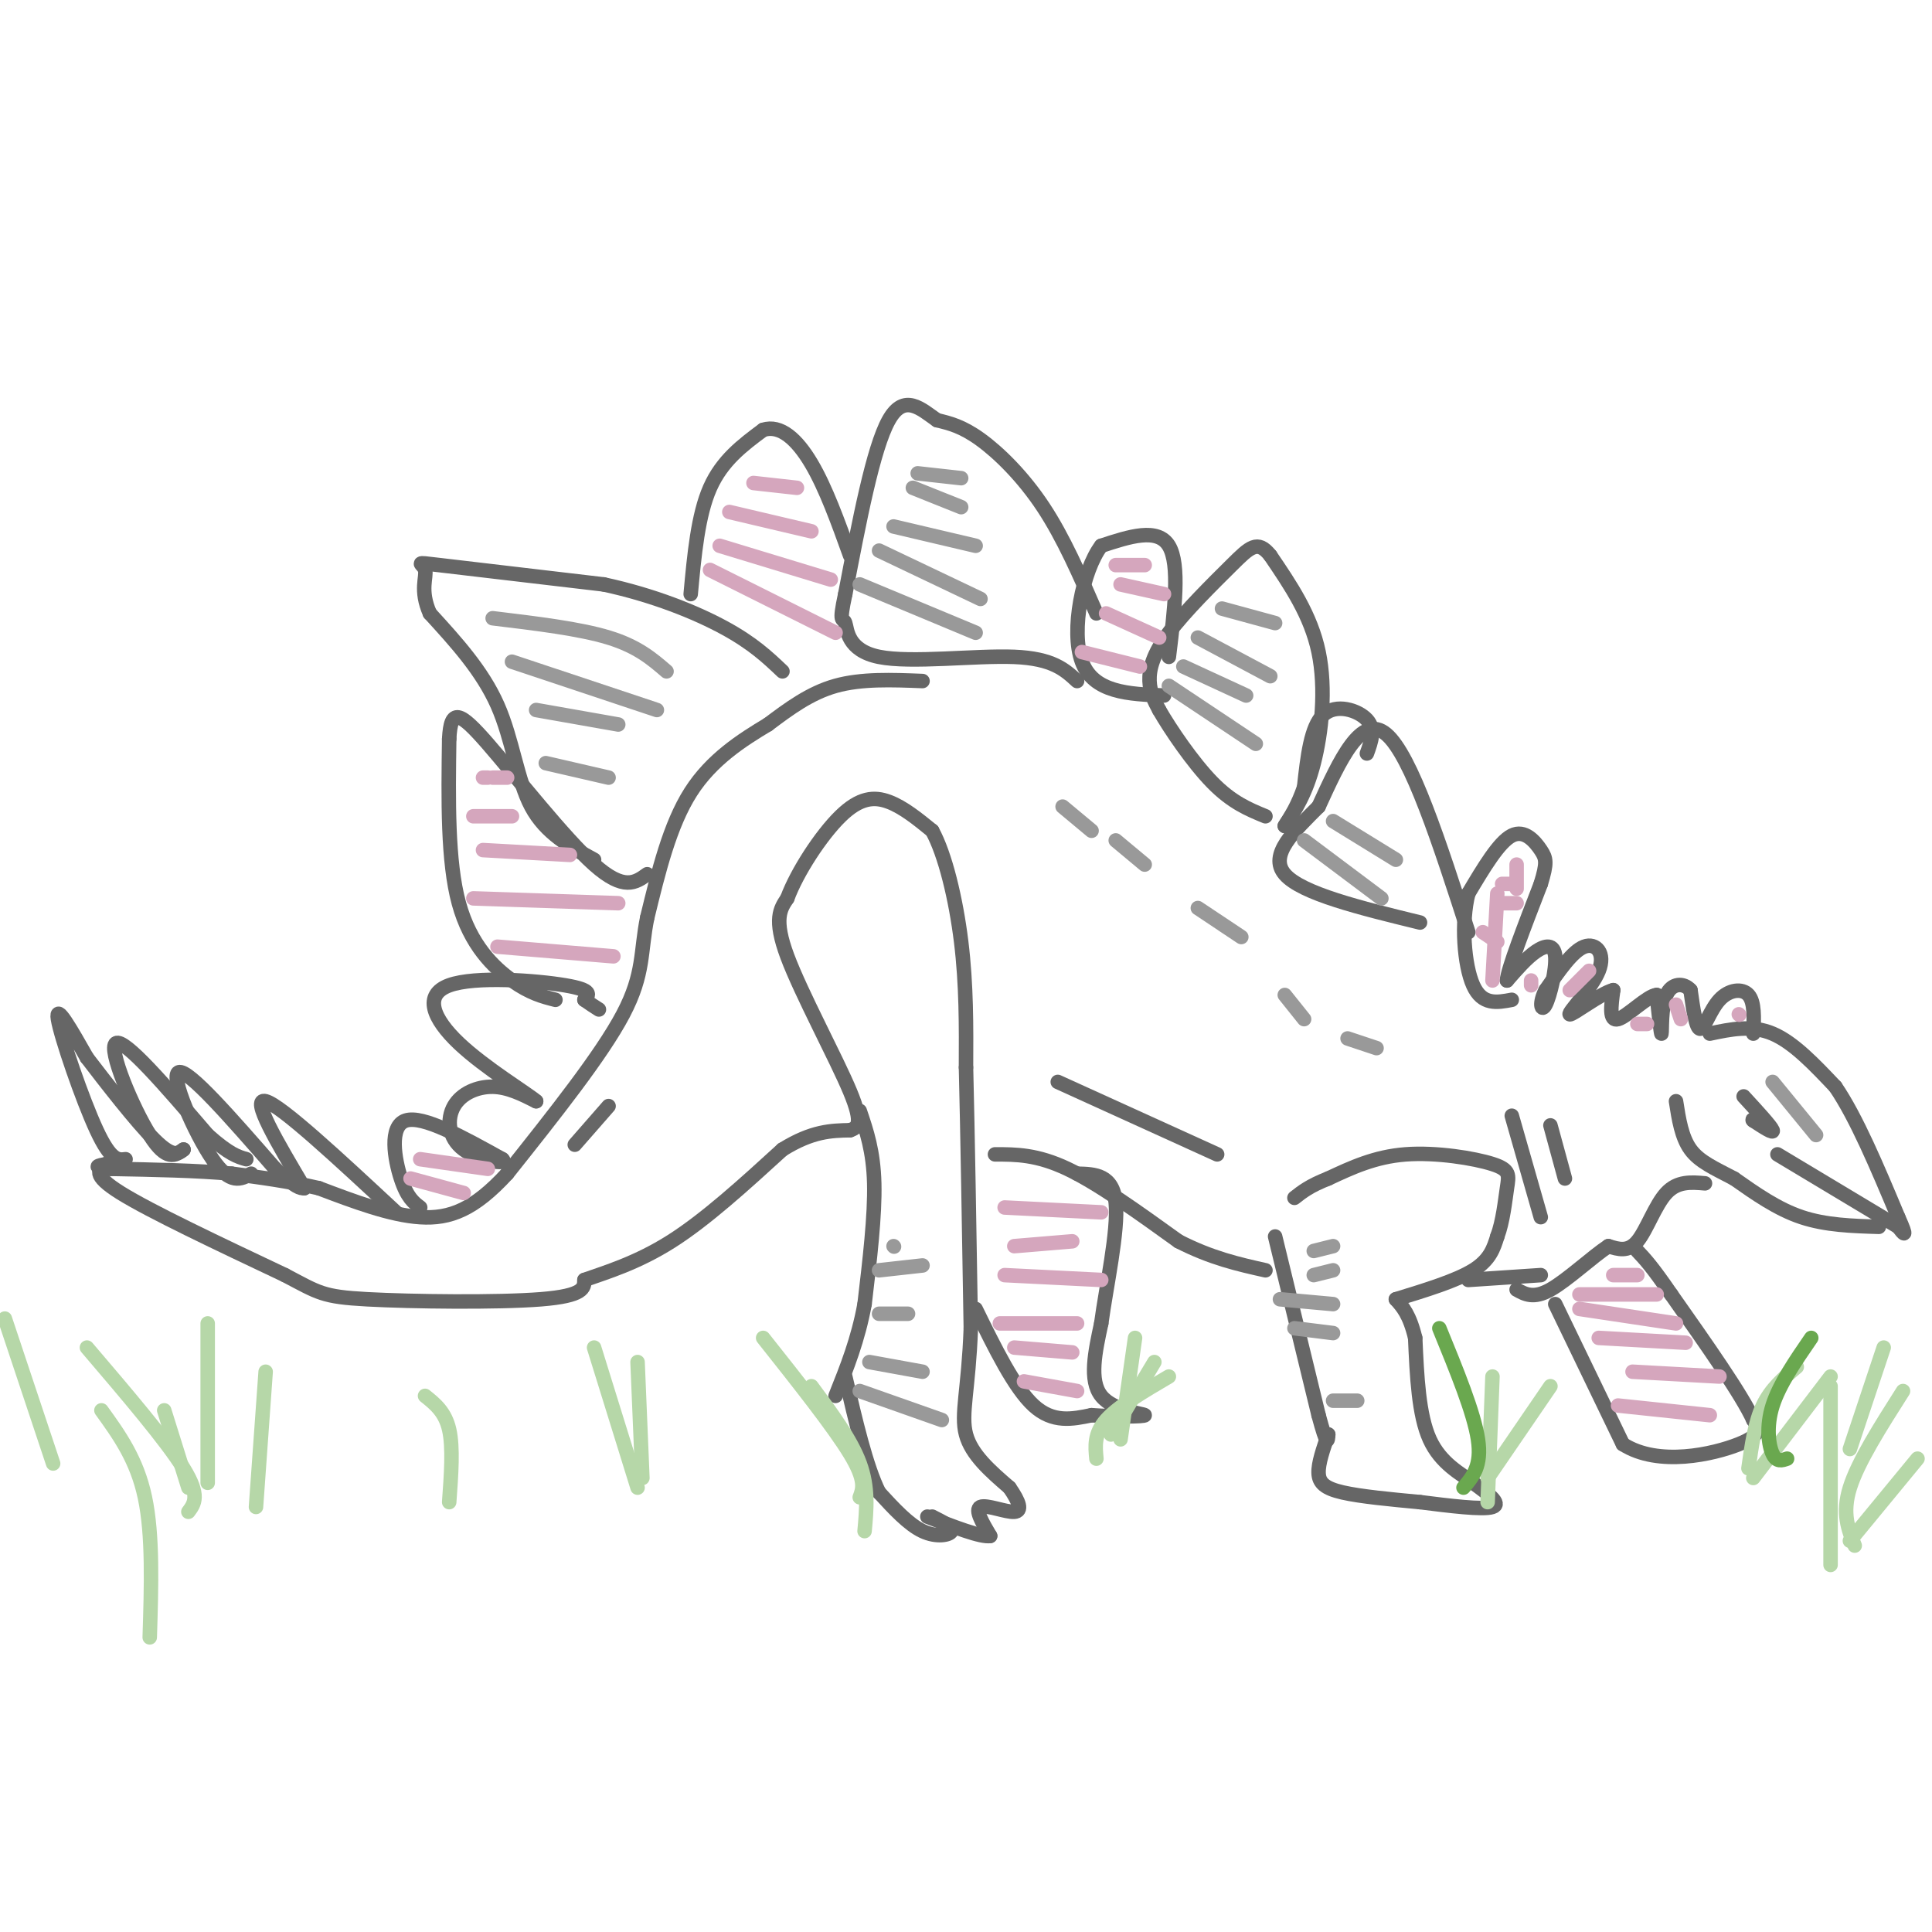 <svg viewBox='0 0 400 400' version='1.1' xmlns='http://www.w3.org/2000/svg' xmlns:xlink='http://www.w3.org/1999/xlink'><g fill='none' stroke='#666666' stroke-width='3' stroke-linecap='round' stroke-linejoin='round'><path d='M354,214c4.333,-0.917 8.667,-1.833 13,0c4.333,1.833 8.667,6.417 13,11'/><path d='M380,225c4.333,6.333 8.667,16.667 13,27'/><path d='M393,252c2.167,4.833 1.083,3.417 0,2'/><path d='M393,254c0.000,0.000 -25.000,-15.000 -25,-15'/><path d='M389,254c-5.500,-0.167 -11.000,-0.333 -16,-2c-5.000,-1.667 -9.500,-4.833 -14,-8'/><path d='M359,244c-4.044,-2.133 -7.156,-3.467 -9,-6c-1.844,-2.533 -2.422,-6.267 -3,-10'/><path d='M361,227c2.833,3.083 5.667,6.167 6,7c0.333,0.833 -1.833,-0.583 -4,-2'/><path d='M363,232c-0.500,-0.333 0.250,-0.167 1,0'/><path d='M353,245c-2.844,-0.244 -5.689,-0.489 -8,2c-2.311,2.489 -4.089,7.711 -6,10c-1.911,2.289 -3.956,1.644 -6,1'/><path d='M333,258c-3.289,2.156 -8.511,7.044 -12,9c-3.489,1.956 -5.244,0.978 -7,0'/><path d='M322,270c0.000,0.000 14.000,29.000 14,29'/><path d='M336,299c7.378,4.733 18.822,2.067 24,0c5.178,-2.067 4.089,-3.533 3,-5'/><path d='M363,294c-2.333,-5.167 -9.667,-15.583 -17,-26'/><path d='M346,268c-4.000,-5.833 -5.500,-7.417 -7,-9'/><path d='M363,214c0.149,-3.268 0.298,-6.536 -1,-8c-1.298,-1.464 -4.042,-1.125 -6,1c-1.958,2.125 -3.131,6.036 -4,6c-0.869,-0.036 -1.435,-4.018 -2,-8'/><path d='M350,205c-1.393,-1.583 -3.875,-1.542 -5,1c-1.125,2.542 -0.893,7.583 -1,8c-0.107,0.417 -0.554,-3.792 -1,-8'/><path d='M343,206c-1.889,0.133 -6.111,4.467 -8,5c-1.889,0.533 -1.444,-2.733 -1,-6'/><path d='M334,205c-2.579,0.641 -8.526,5.244 -9,5c-0.474,-0.244 4.526,-5.335 6,-9c1.474,-3.665 -0.579,-5.904 -3,-5c-2.421,0.904 -5.211,4.952 -8,9'/><path d='M320,205c-1.404,2.643 -0.912,4.750 0,3c0.912,-1.750 2.246,-7.356 2,-10c-0.246,-2.644 -2.070,-2.327 -4,-1c-1.930,1.327 -3.965,3.663 -6,6'/><path d='M312,203c0.167,-2.333 3.583,-11.167 7,-20'/><path d='M319,183c1.333,-4.357 1.167,-5.250 0,-7c-1.167,-1.750 -3.333,-4.357 -6,-3c-2.667,1.357 -5.833,6.679 -9,12'/><path d='M304,185c-1.533,5.956 -0.867,14.844 1,19c1.867,4.156 4.933,3.578 8,3'/><path d='M304,193c-5.917,-18.333 -11.833,-36.667 -17,-41c-5.167,-4.333 -9.583,5.333 -14,15'/><path d='M273,167c-4.978,5.000 -10.422,10.000 -7,14c3.422,4.000 15.711,7.000 28,10'/><path d='M283,156c0.911,-2.511 1.822,-5.022 0,-7c-1.822,-1.978 -6.378,-3.422 -9,-1c-2.622,2.422 -3.311,8.711 -4,15'/><path d='M270,163c-1.333,3.833 -2.667,5.917 -4,8'/><path d='M266,171c2.200,-3.378 4.400,-6.756 6,-13c1.600,-6.244 2.600,-15.356 1,-23c-1.600,-7.644 -5.800,-13.822 -10,-20'/><path d='M263,115c-2.641,-3.349 -4.244,-1.722 -8,2c-3.756,3.722 -9.665,9.541 -13,14c-3.335,4.459 -4.096,7.560 -4,10c0.096,2.440 1.048,4.220 2,6'/><path d='M240,147c2.267,3.956 6.933,10.844 11,15c4.067,4.156 7.533,5.578 11,7'/><path d='M242,136c1.167,-9.583 2.333,-19.167 0,-23c-2.333,-3.833 -8.167,-1.917 -14,0'/><path d='M228,113c-3.822,5.022 -6.378,17.578 -4,24c2.378,6.422 9.689,6.711 17,7'/><path d='M227,127c-3.400,-7.822 -6.800,-15.644 -11,-22c-4.200,-6.356 -9.200,-11.244 -13,-14c-3.800,-2.756 -6.400,-3.378 -9,-4'/><path d='M194,87c-3.222,-2.222 -6.778,-5.778 -10,0c-3.222,5.778 -6.111,20.889 -9,36'/><path d='M175,123c-1.411,6.488 -0.440,4.708 0,6c0.440,1.292 0.349,5.656 7,7c6.651,1.344 20.043,-0.330 28,0c7.957,0.330 10.478,2.665 13,5'/><path d='M191,141c-6.333,-0.250 -12.667,-0.500 -18,1c-5.333,1.500 -9.667,4.750 -14,8'/><path d='M159,150c-5.333,3.200 -11.667,7.200 -16,14c-4.333,6.800 -6.667,16.400 -9,26'/><path d='M134,190c-1.444,7.022 -0.556,11.578 -5,20c-4.444,8.422 -14.222,20.711 -24,33'/><path d='M105,243c-6.800,7.400 -11.800,9.400 -18,9c-6.200,-0.400 -13.600,-3.200 -21,-6'/><path d='M66,246c-6.500,-1.500 -12.250,-2.250 -18,-3'/><path d='M48,243c-7.167,-0.667 -16.083,-0.833 -25,-1'/><path d='M23,242c-4.333,-0.333 -2.667,-0.667 -1,-1'/><path d='M22,241c-1.583,1.083 -3.167,2.167 3,6c6.167,3.833 20.083,10.417 34,17'/><path d='M59,264c7.071,3.714 7.750,4.500 17,5c9.250,0.500 27.071,0.714 36,0c8.929,-0.714 8.964,-2.357 9,-4'/><path d='M121,265c4.378,-1.556 10.822,-3.444 18,-8c7.178,-4.556 15.089,-11.778 23,-19'/><path d='M162,238c6.167,-3.833 10.083,-3.917 14,-4'/><path d='M176,234c1.444,-0.533 2.889,-1.067 0,-8c-2.889,-6.933 -10.111,-20.267 -13,-28c-2.889,-7.733 -1.444,-9.867 0,-12'/><path d='M163,186c2.000,-5.452 7.000,-13.083 11,-17c4.000,-3.917 7.000,-4.119 10,-3c3.000,1.119 6.000,3.560 9,6'/><path d='M193,172c2.689,4.889 4.911,14.111 6,23c1.089,8.889 1.044,17.444 1,26'/><path d='M200,221c0.333,13.333 0.667,33.667 1,54'/><path d='M201,275c-0.467,12.800 -2.133,17.800 -1,22c1.133,4.200 5.067,7.600 9,11'/><path d='M209,308c2.060,2.964 2.708,4.875 1,5c-1.708,0.125 -5.774,-1.536 -7,-1c-1.226,0.536 0.387,3.268 2,6'/><path d='M205,318c-1.833,0.333 -7.417,-1.833 -13,-4'/><path d='M193,314c2.156,1.089 4.311,2.178 4,3c-0.311,0.822 -3.089,1.378 -6,0c-2.911,-1.378 -5.956,-4.689 -9,-8'/><path d='M182,309c-2.667,-5.333 -4.833,-14.667 -7,-24'/><path d='M178,230c1.417,4.167 2.833,8.333 3,15c0.167,6.667 -0.917,15.833 -2,25'/><path d='M179,270c-1.333,7.333 -3.667,13.167 -6,19'/><path d='M87,250c-1.356,-1.022 -2.711,-2.044 -4,-6c-1.289,-3.956 -2.511,-10.844 1,-12c3.511,-1.156 11.756,3.422 20,8'/><path d='M104,240c1.502,1.257 -4.742,0.399 -8,-2c-3.258,-2.399 -3.531,-6.338 -2,-9c1.531,-2.662 4.866,-4.046 8,-4c3.134,0.046 6.067,1.523 9,3'/><path d='M111,228c-1.740,-1.536 -10.590,-6.876 -16,-12c-5.410,-5.124 -7.380,-10.033 -2,-12c5.380,-1.967 18.108,-0.990 24,0c5.892,0.990 4.946,1.995 4,3'/><path d='M121,207c1.167,0.833 2.083,1.417 3,2'/><path d='M115,207c-2.622,-0.667 -5.244,-1.333 -9,-4c-3.756,-2.667 -8.644,-7.333 -11,-16c-2.356,-8.667 -2.178,-21.333 -2,-34'/><path d='M93,153c0.321,-6.500 2.125,-5.750 8,1c5.875,6.750 15.821,19.500 22,25c6.179,5.500 8.589,3.750 11,2'/><path d='M123,178c-5.022,-2.733 -10.044,-5.467 -13,-11c-2.956,-5.533 -3.844,-13.867 -7,-21c-3.156,-7.133 -8.578,-13.067 -14,-19'/><path d='M89,127c-2.167,-4.869 -0.583,-7.542 -1,-9c-0.417,-1.458 -2.833,-1.702 3,-1c5.833,0.702 19.917,2.351 34,4'/><path d='M125,121c10.311,2.222 19.089,5.778 25,9c5.911,3.222 8.956,6.111 12,9'/><path d='M143,123c0.750,-8.167 1.500,-16.333 4,-22c2.500,-5.667 6.750,-8.833 11,-12'/><path d='M158,89c3.578,-1.156 7.022,1.956 10,7c2.978,5.044 5.489,12.022 8,19'/><path d='M202,271c4.000,8.167 8.000,16.333 12,20c4.000,3.667 8.000,2.833 12,2'/><path d='M226,293c4.881,0.369 11.083,0.292 11,0c-0.083,-0.292 -6.452,-0.798 -9,-4c-2.548,-3.202 -1.274,-9.101 0,-15'/><path d='M228,274c1.022,-7.622 3.578,-19.178 3,-25c-0.578,-5.822 -4.289,-5.911 -8,-6'/><path d='M206,239c4.333,0.000 8.667,0.000 15,3c6.333,3.000 14.667,9.000 23,15'/><path d='M244,257c6.833,3.500 12.417,4.750 18,6'/><path d='M264,256c0.000,0.000 9.000,37.000 9,37'/><path d='M273,293c1.833,6.833 1.917,5.417 2,4'/><path d='M275,297c-1.044,2.978 -2.089,5.956 -2,8c0.089,2.044 1.311,3.156 5,4c3.689,0.844 9.844,1.422 16,2'/><path d='M294,311c6.000,0.756 13.000,1.644 15,1c2.000,-0.644 -1.000,-2.822 -4,-5'/><path d='M305,307c-2.489,-1.844 -6.711,-3.956 -9,-9c-2.289,-5.044 -2.644,-13.022 -3,-21'/><path d='M293,277c-1.167,-4.833 -2.583,-6.417 -4,-8'/><path d='M289,269c6.250,-1.917 12.500,-3.833 16,-6c3.500,-2.167 4.250,-4.583 5,-7'/><path d='M310,256c1.172,-3.093 1.603,-7.324 2,-10c0.397,-2.676 0.761,-3.797 -3,-5c-3.761,-1.203 -11.646,-2.486 -18,-2c-6.354,0.486 -11.177,2.743 -16,5'/><path d='M275,244c-3.833,1.500 -5.417,2.750 -7,4'/><path d='M304,265c0.000,0.000 15.000,-1.000 15,-1'/><path d='M313,231c0.000,0.000 6.000,21.000 6,21'/><path d='M321,233c0.000,0.000 3.000,11.000 3,11'/><path d='M219,224c0.000,0.000 33.000,15.000 33,15'/><path d='M126,229c0.000,0.000 -7.000,8.000 -7,8'/><path d='M26,240c-1.511,0.200 -3.022,0.400 -6,-6c-2.978,-6.400 -7.422,-19.400 -8,-23c-0.578,-3.600 2.711,2.200 6,8'/><path d='M18,219c3.778,4.933 10.222,13.267 14,17c3.778,3.733 4.889,2.867 6,2'/><path d='M38,238c-1.756,1.267 -3.511,2.533 -7,-3c-3.489,-5.533 -8.711,-17.867 -7,-19c1.711,-1.133 10.356,8.933 19,19'/><path d='M43,235c4.500,4.000 6.250,4.500 8,5'/><path d='M52,243c-2.156,1.178 -4.311,2.356 -8,-3c-3.689,-5.356 -8.911,-17.244 -7,-18c1.911,-0.756 10.956,9.622 20,20'/><path d='M57,242c4.333,4.000 5.167,4.000 6,4'/><path d='M63,246c-5.583,-9.417 -11.167,-18.833 -8,-18c3.167,0.833 15.083,11.917 27,23'/></g>
<g fill='none' stroke='#d5a6bd' stroke-width='3' stroke-linecap='round' stroke-linejoin='round'><path d='M147,118c0.000,0.000 26.000,13.000 26,13'/><path d='M149,113c0.000,0.000 23.000,7.000 23,7'/><path d='M151,106c0.000,0.000 17.000,4.000 17,4'/><path d='M156,100c0.000,0.000 9.000,1.000 9,1'/><path d='M224,135c0.000,0.000 12.000,3.000 12,3'/><path d='M229,127c0.000,0.000 11.000,5.000 11,5'/><path d='M232,121c0.000,0.000 9.000,2.000 9,2'/><path d='M231,117c0.000,0.000 6.000,0.000 6,0'/><path d='M103,196c0.000,0.000 24.000,2.000 24,2'/><path d='M98,186c0.000,0.000 30.000,1.000 30,1'/><path d='M100,176c0.000,0.000 18.000,1.000 18,1'/><path d='M98,169c0.000,0.000 8.000,0.000 8,0'/><path d='M100,161c0.000,0.000 1.000,0.000 1,0'/><path d='M102,161c0.000,0.000 3.000,0.000 3,0'/><path d='M85,244c0.000,0.000 11.000,3.000 11,3'/><path d='M87,240c0.000,0.000 14.000,2.000 14,2'/><path d='M307,193c0.000,0.000 3.000,2.000 3,2'/><path d='M310,187c0.000,0.000 4.000,0.000 4,0'/><path d='M311,183c0.000,0.000 2.000,0.000 2,0'/><path d='M314,179c0.000,0.000 0.000,5.000 0,5'/><path d='M310,185c0.000,0.000 -1.000,18.000 -1,18'/><path d='M360,210c0.000,0.000 0.100,0.100 0.1,0.1'/><path d='M347,208c0.000,0.000 1.000,3.000 1,3'/><path d='M341,212c0.000,0.000 -2.000,0.000 -2,0'/><path d='M329,201c0.000,0.000 -4.000,4.000 -4,4'/><path d='M317,203c0.000,0.000 0.000,1.000 0,1'/><path d='M327,268c0.000,0.000 16.000,0.000 16,0'/><path d='M334,264c0.000,0.000 5.000,0.000 5,0'/><path d='M327,271c0.000,0.000 20.000,3.000 20,3'/><path d='M331,277c0.000,0.000 18.000,1.000 18,1'/><path d='M338,284c0.000,0.000 18.000,1.000 18,1'/><path d='M335,291c0.000,0.000 19.000,2.000 19,2'/><path d='M212,286c0.000,0.000 11.000,2.000 11,2'/><path d='M210,279c0.000,0.000 12.000,1.000 12,1'/><path d='M207,274c0.000,0.000 16.000,0.000 16,0'/><path d='M208,264c0.000,0.000 20.000,1.000 20,1'/><path d='M210,258c0.000,0.000 12.000,-1.000 12,-1'/><path d='M208,250c0.000,0.000 20.000,1.000 20,1'/></g>
<g fill='none' stroke='#999999' stroke-width='3' stroke-linecap='round' stroke-linejoin='round'><path d='M220,167c0.000,0.000 6.000,5.000 6,5'/><path d='M231,174c0.000,0.000 6.000,5.000 6,5'/><path d='M248,188c0.000,0.000 9.000,6.000 9,6'/><path d='M266,206c0.000,0.000 4.000,5.000 4,5'/><path d='M279,215c0.000,0.000 6.000,2.000 6,2'/><path d='M270,174c0.000,0.000 16.000,12.000 16,12'/><path d='M276,170c0.000,0.000 13.000,8.000 13,8'/><path d='M242,142c0.000,0.000 18.000,12.000 18,12'/><path d='M245,138c0.000,0.000 13.000,6.000 13,6'/><path d='M248,132c0.000,0.000 15.000,8.000 15,8'/><path d='M253,126c0.000,0.000 11.000,3.000 11,3'/><path d='M178,121c0.000,0.000 24.000,10.000 24,10'/><path d='M182,114c0.000,0.000 21.000,10.000 21,10'/><path d='M185,109c0.000,0.000 17.000,4.000 17,4'/><path d='M189,101c0.000,0.000 10.000,4.000 10,4'/><path d='M190,98c0.000,0.000 9.000,1.000 9,1'/><path d='M113,158c0.000,0.000 13.000,3.000 13,3'/><path d='M111,147c0.000,0.000 17.000,3.000 17,3'/><path d='M106,137c0.000,0.000 30.000,10.000 30,10'/><path d='M102,128c9.000,1.083 18.000,2.167 24,4c6.000,1.833 9.000,4.417 12,7'/><path d='M178,288c0.000,0.000 17.000,6.000 17,6'/><path d='M180,282c0.000,0.000 11.000,2.000 11,2'/><path d='M182,272c0.000,0.000 6.000,0.000 6,0'/><path d='M182,263c0.000,0.000 9.000,-1.000 9,-1'/><path d='M185,258c0.000,0.000 0.100,0.100 0.1,0.1'/><path d='M276,290c0.000,0.000 5.000,0.000 5,0'/><path d='M268,275c0.000,0.000 8.000,1.000 8,1'/><path d='M265,269c0.000,0.000 11.000,1.000 11,1'/><path d='M272,264c0.000,0.000 4.000,-1.000 4,-1'/><path d='M272,259c0.000,0.000 4.000,-1.000 4,-1'/><path d='M367,224c0.000,0.000 9.000,11.000 9,11'/></g>
<g fill='none' stroke='#b6d7a8' stroke-width='3' stroke-linecap='round' stroke-linejoin='round'><path d='M179,317c0.417,-4.500 0.833,-9.000 -1,-14c-1.833,-5.000 -5.917,-10.500 -10,-16'/><path d='M178,310c0.667,-1.750 1.333,-3.500 -2,-9c-3.333,-5.500 -10.667,-14.750 -18,-24'/><path d='M230,297c0.000,0.000 9.000,-15.000 9,-15'/><path d='M232,298c0.000,0.000 3.000,-21.000 3,-21'/><path d='M308,311c0.000,0.000 1.000,-26.000 1,-26'/><path d='M308,306c0.000,0.000 13.000,-19.000 13,-19'/><path d='M132,308c0.000,0.000 -9.000,-29.000 -9,-29'/><path d='M133,306c0.000,0.000 -1.000,-24.000 -1,-24'/><path d='M362,304c0.667,-4.750 1.333,-9.500 3,-13c1.667,-3.500 4.333,-5.750 7,-8'/><path d='M363,306c0.000,0.000 16.000,-21.000 16,-21'/><path d='M93,311c0.417,-5.667 0.833,-11.333 0,-15c-0.833,-3.667 -2.917,-5.333 -5,-7'/><path d='M379,324c0.000,0.000 0.000,-37.000 0,-37'/><path d='M384,320c-1.333,-3.333 -2.667,-6.667 -1,-12c1.667,-5.333 6.333,-12.667 11,-20'/><path d='M383,319c0.000,0.000 14.000,-17.000 14,-17'/><path d='M39,308c0.000,0.000 -5.000,-16.000 -5,-16'/><path d='M39,313c1.250,-1.667 2.500,-3.333 -1,-9c-3.500,-5.667 -11.750,-15.333 -20,-25'/><path d='M43,307c0.000,0.000 0.000,-33.000 0,-33'/><path d='M53,312c0.000,0.000 2.000,-28.000 2,-28'/><path d='M31,339c0.333,-10.583 0.667,-21.167 -1,-29c-1.667,-7.833 -5.333,-12.917 -9,-18'/><path d='M383,300c0.000,0.000 7.000,-21.000 7,-21'/><path d='M11,303c0.000,0.000 -10.000,-30.000 -10,-30'/><path d='M227,302c-0.250,-2.583 -0.500,-5.167 2,-8c2.500,-2.833 7.750,-5.917 13,-9'/></g>
<g fill='none' stroke='#6aa84f' stroke-width='3' stroke-linecap='round' stroke-linejoin='round'><path d='M303,308c1.917,-2.250 3.833,-4.500 3,-10c-0.833,-5.500 -4.417,-14.250 -8,-23'/><path d='M370,302c-1.089,0.378 -2.178,0.756 -3,-1c-0.822,-1.756 -1.378,-5.644 0,-10c1.378,-4.356 4.689,-9.178 8,-14'/></g>
</svg>